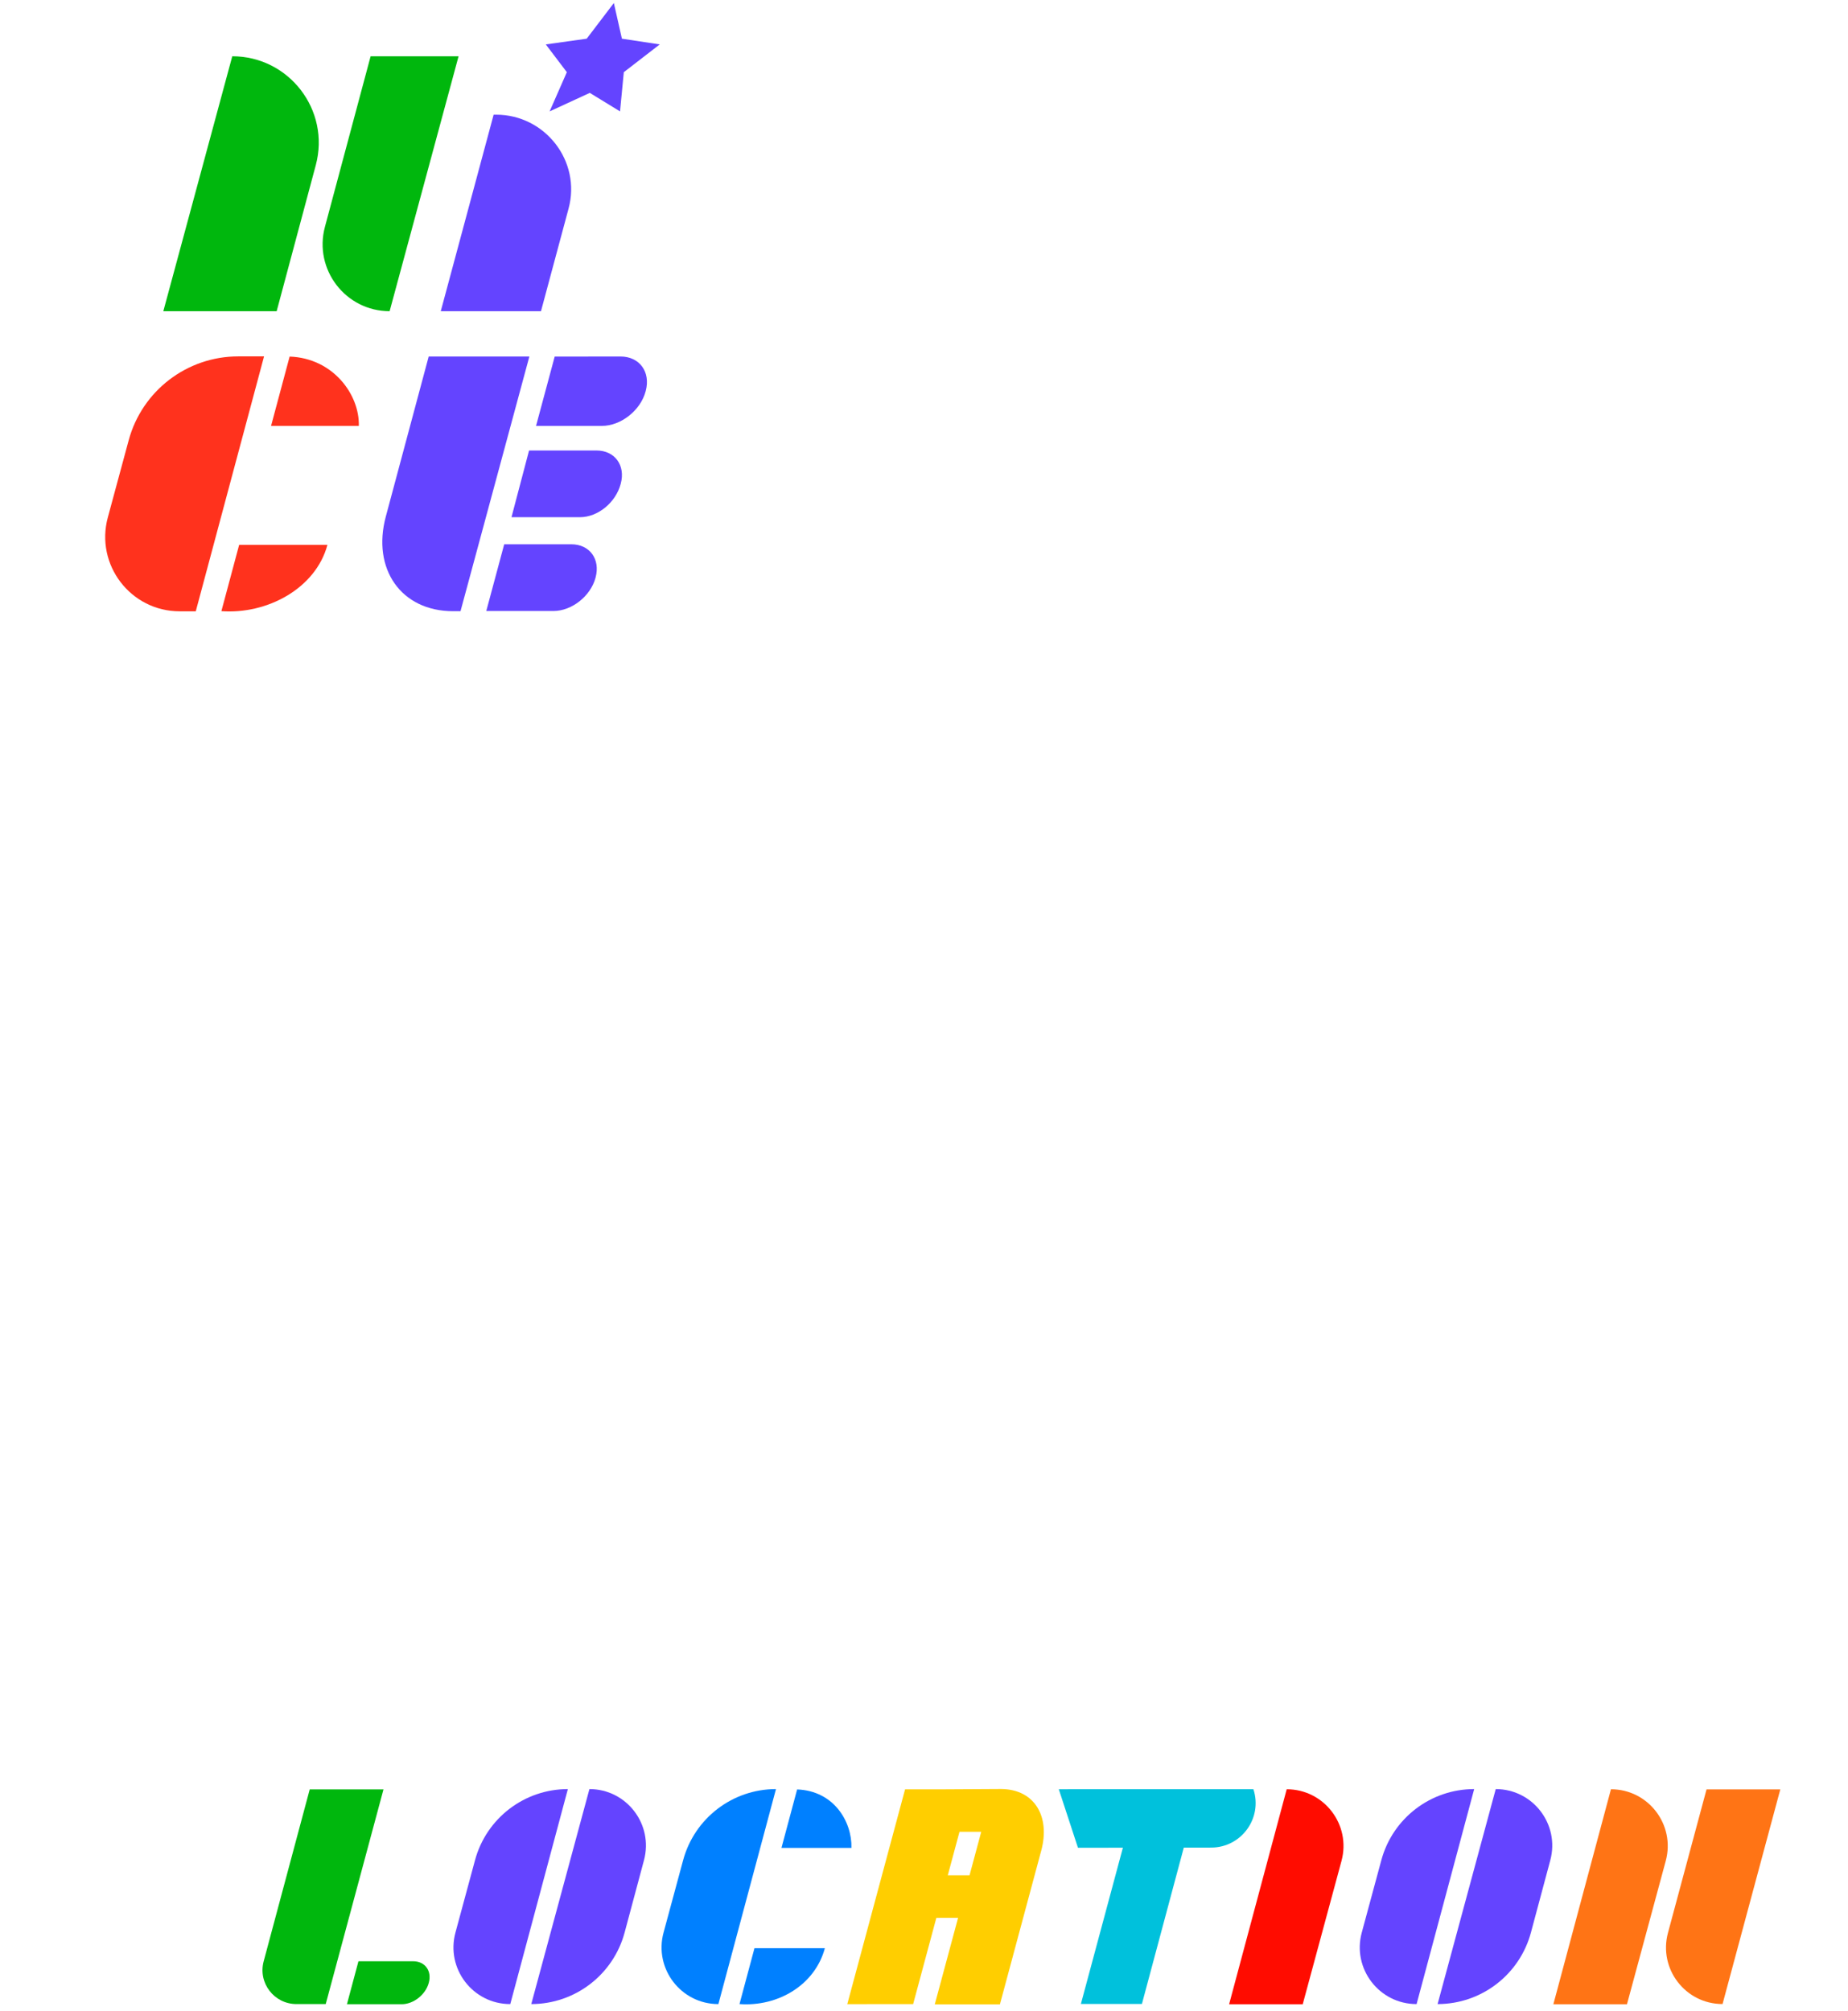 <?xml version="1.0" encoding="UTF-8"?><svg id="_切り替え画面2" xmlns="http://www.w3.org/2000/svg" viewBox="0 0 750 816"><defs><style>.cls-1{fill:#00c1dc;}.cls-2{fill:#00b70d;}.cls-3{fill:#0080ff;}.cls-4{fill:#ffce00;}.cls-5{fill:#ff0c00;}.cls-6{fill:#ff321d;}.cls-7{fill:#ff7415;}.cls-8{fill:#6444ff;}</style></defs><path class="cls-8" d="m261.36,754.812l-7.85,29.303c-4.595,17.152-20.137,29.078-37.894,29.078h0s23.598-87.24,23.598-87.24h0c15.074,0,26.046,14.298,22.145,28.859Z"/><path class="cls-8" d="m230.466,725.953l-23.371,87.24h-.041c-15.153,0-26.17-14.392-22.213-29.02l7.947-29.38c4.604-17.02,20.046-28.84,37.678-28.84h0Z"/><path class="cls-3" d="m314.926,725.953l-23.371,87.24h-.041c-15.153,0-26.17-14.392-22.213-29.02l7.947-29.38c4.604-17.02,20.046-28.84,37.678-28.84h0Z"/><path class="cls-8" d="m629.183,754.812l-7.85,29.303c-4.595,17.152-20.137,29.078-37.894,29.078h0s23.598-87.24,23.598-87.24h0c15.074,0,26.046,14.298,22.145,28.859Z"/><path class="cls-8" d="m598.288,725.953l-23.371,87.24h-.041c-15.153,0-26.17-14.392-22.213-29.02l7.947-29.38c4.604-17.02,20.046-28.84,37.678-28.84h0Z"/><path class="cls-7" d="m630.423,813.263l23.371-87.24h0c15.174,0,26.205,14.412,22.243,29.059l-15.738,58.18h-29.876Z"/><path class="cls-5" d="m498.83,813.263l23.371-87.24h0c15.174,0,26.205,14.412,22.243,29.059l-15.738,58.18h-29.876Z"/><path class="cls-2" d="m145.476,795.822h22.22c4.784,0,7.623,3.878,6.341,8.663l-.028.103c-1.282,4.784-6.199,8.663-10.984,8.663h-22.22s4.67-17.428,4.67-17.428Z"/><path class="cls-2" d="m107.004,795.861l18.695-69.784h29.938l-23.441,87.106-11.89.005c-9.053.004-15.644-8.582-13.302-17.327Z"/><path class="cls-3" d="m317.149,749.825h28.4c.273-10.746-7.195-23.194-22.043-23.726l-6.357,23.726Z"/><path class="cls-3" d="m306.197,790.51l-6.077,22.681c15.611,1.147,30.624-7.725,34.648-22.681h-28.571Z"/><path class="cls-7" d="m676.932,784.29l15.657-58.219h29.938s-23.441,87.106-23.441,87.106h0c-15.091.006-26.073-14.314-22.154-28.887Z"/><path class="cls-4" d="m406.37,725.923l-22.785.129h-16.268l-23.448,87.161,26.723-.007,9.416-34.995,8.82-.004-9.45,35.085h26.437l16.786-62.443c3.666-13.68-2.622-24.782-16.231-24.925Zm-21.721,35.028l4.758-17.669,8.821-.002-4.747,17.667-8.831.004Z"/><path class="cls-1" d="m491.555,749.689l-54.068.078-7.784-23.758,78.982-.012h0c3.832,11.668-4.849,23.674-17.13,23.692Z"/><polygon class="cls-1" points="462.102 725.997 438.675 813.133 463.441 813.133 486.789 725.997 462.102 725.997"/><path class="cls-6" d="m107.163,144.609l-27.712,103.443h-6.532c-19.893,0-34.355-18.894-29.16-38.096l8.468-31.305c5.434-20.09,23.662-34.042,44.474-34.042h10.462Z"/><path class="cls-8" d="m178.882,126.274l21.456-79.74h1.01c19.893,0,34.598,18.894,29.404,38.096l-11.195,41.644h-40.675Z"/><path class="cls-8" d="m214.719,182.794h27.362c7.432,0,11.843,6.025,9.851,13.457l-.043.16c-1.991,7.432-9.143,13.457-16.576,13.457h-27.73s7.135-27.074,7.135-27.074Z"/><path class="cls-8" d="m225.122,144.687l26.693-.033c7.731,0,12.319,6.267,10.248,13.999l-.045.166c-2.072,7.731-10.018,13.999-17.75,13.999h-26.719s7.572-28.131,7.572-28.131Z"/><path class="cls-8" d="m204.63,220.853h27.239c7.432,0,11.843,6.025,9.851,13.457l-.043.16c-1.991,7.432-9.631,13.457-17.063,13.457h-27.261l7.276-27.074Z"/><path class="cls-8" d="m156.573,209.625l17.409-64.97h40.857s-27.942,103.353-27.942,103.353h-2.973c-21.198,0-33.032-17.184-27.352-38.383Z"/><polygon class="cls-8" points="249.131 1.223 252.397 15.7 267.751 18.021 253.171 29.29 251.637 45.202 239.36 37.689 223.058 45.202 230.05 29.29 221.509 18.021 238.107 15.7 249.131 1.223"/><path class="cls-6" d="m110.007,172.818h35.624c.324-12.742-10.481-27.502-28.086-28.132l-7.538,28.132Z"/><path class="cls-6" d="m97.054,221.097l-7.206,26.894c18.51,1.361,38.261-9.16,43.032-26.894h-35.826Z"/><path class="cls-2" d="m131.869,92.055l18.545-69.224h35.695s-27.981,103.443-27.981,103.443h0c-17.874,0-30.884-16.954-26.258-34.219Z"/><path class="cls-2" d="m128.161,67.001l-15.879,59.273h-45.997s27.981-103.443,27.981-103.443h0c23.072,0,39.865,21.884,33.895,44.17Z"/></svg>